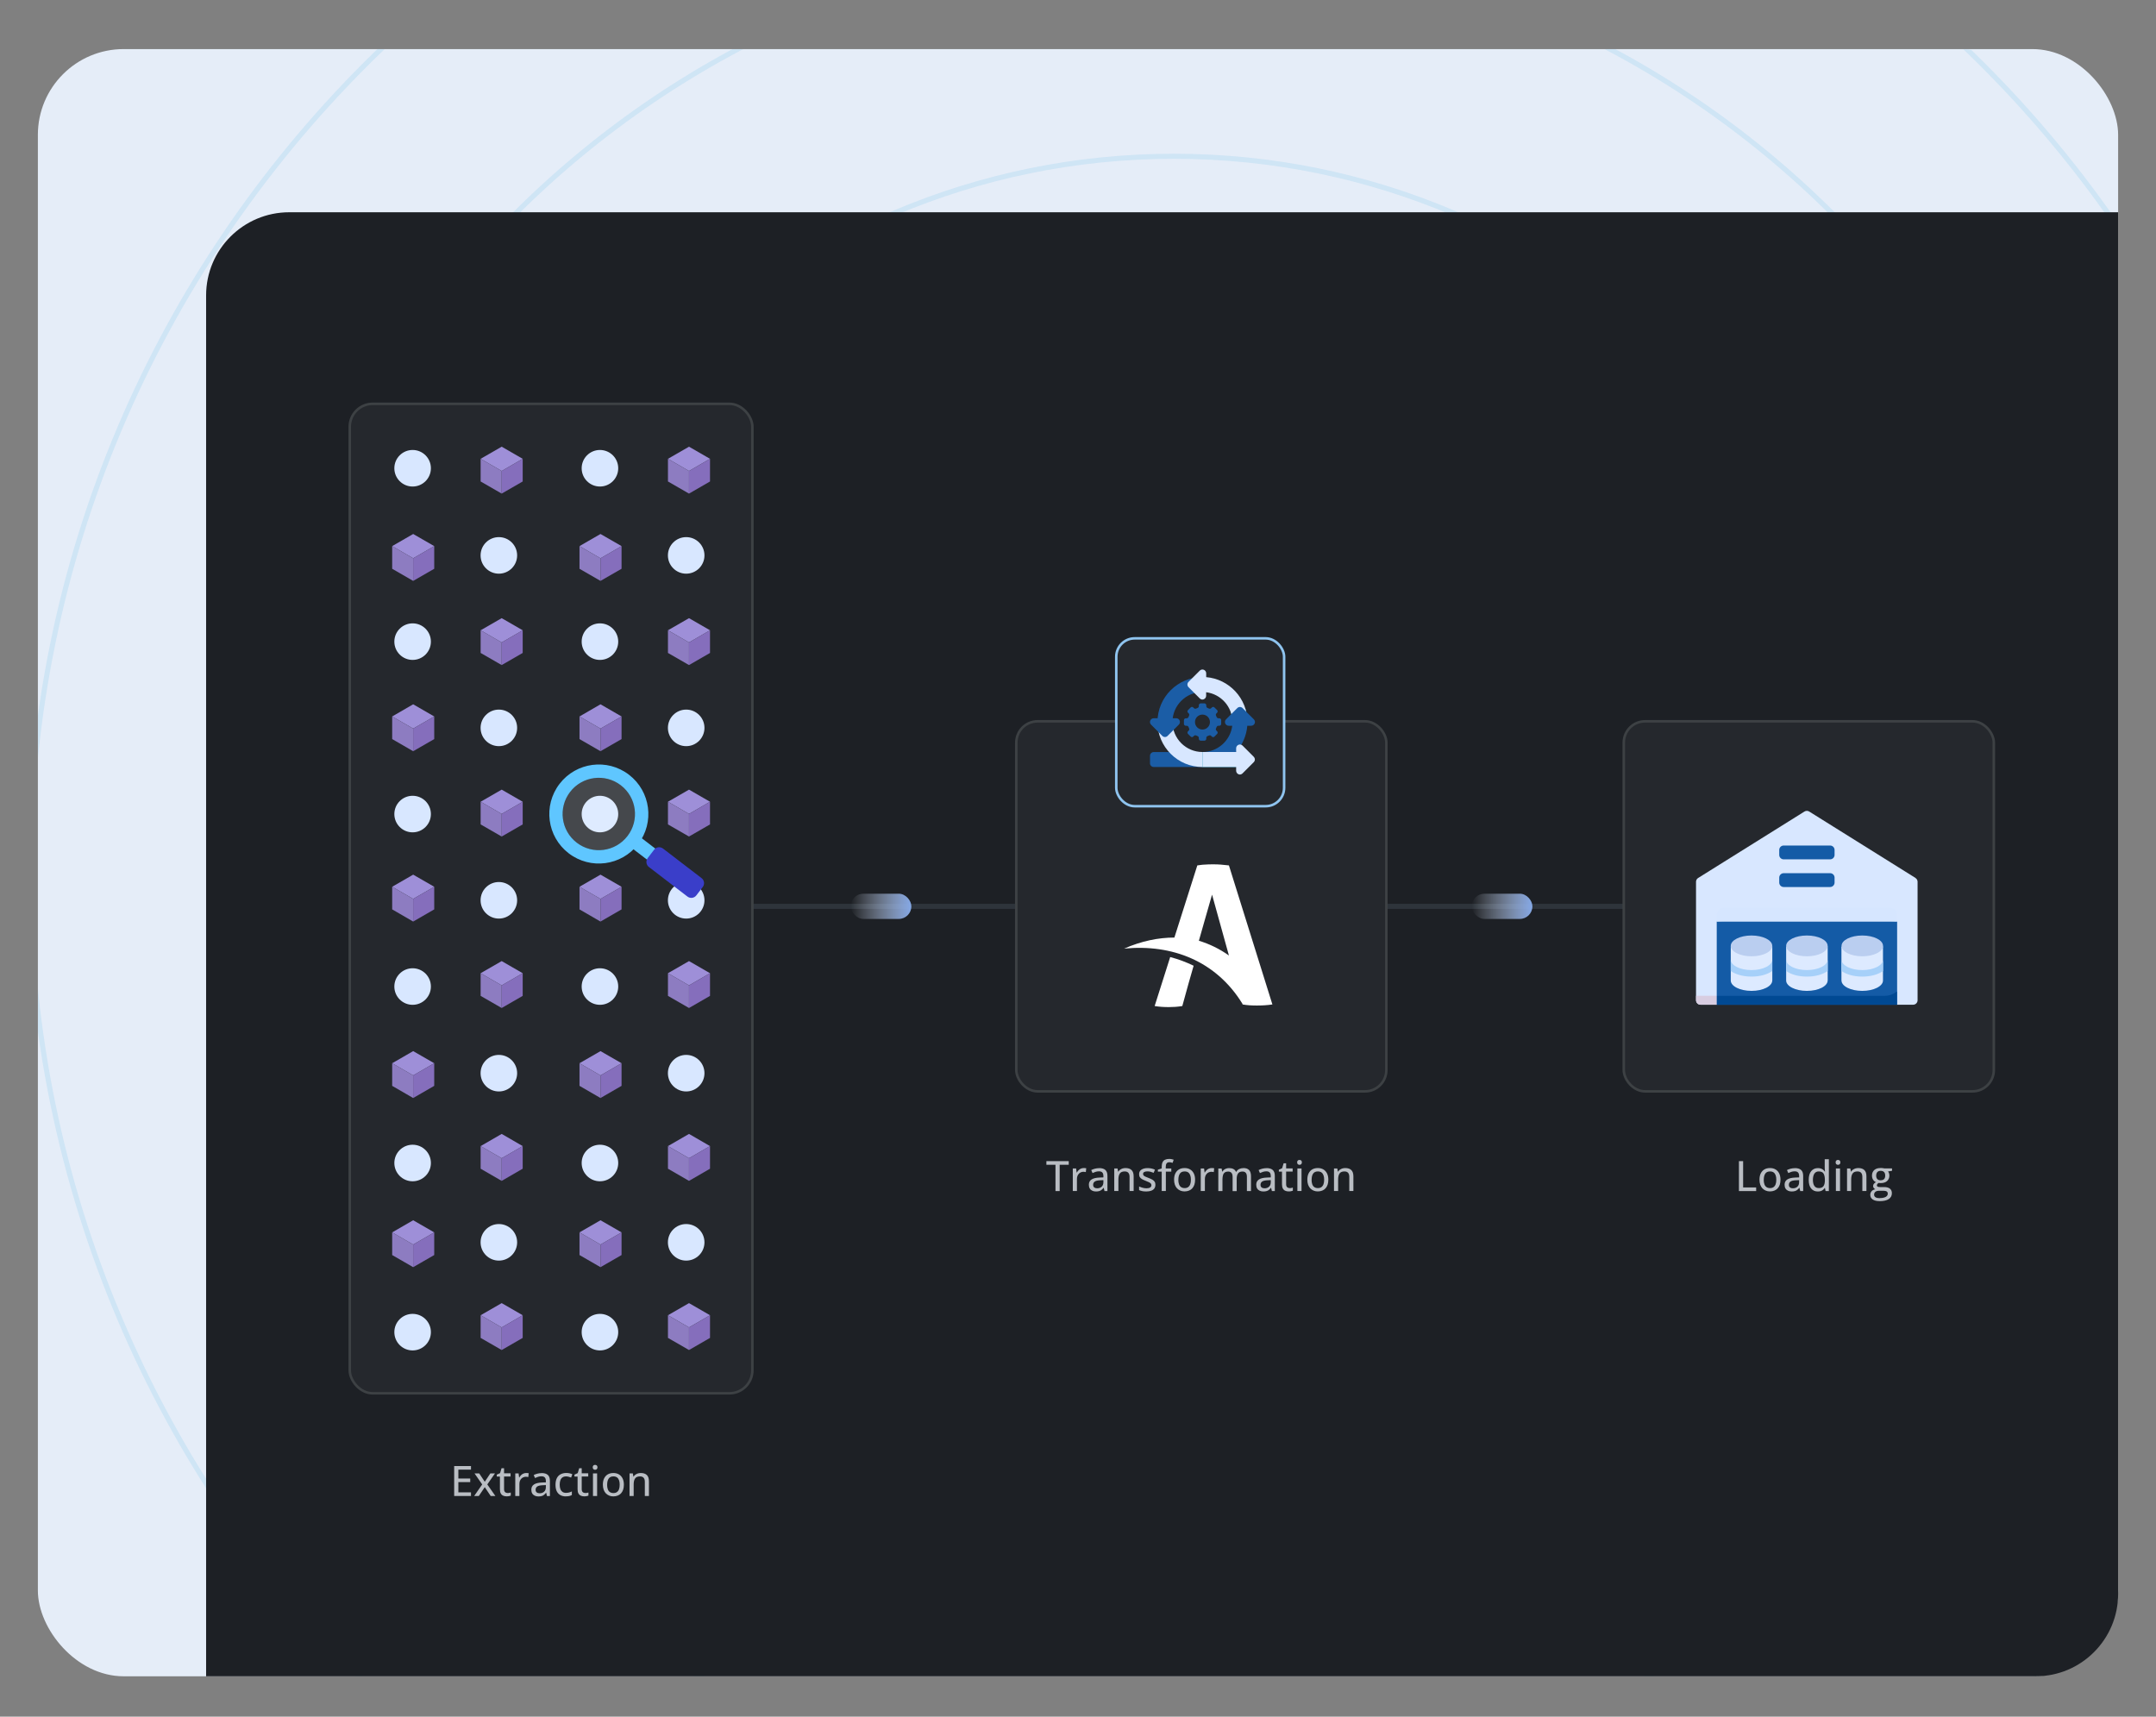 <svg xmlns="http://www.w3.org/2000/svg" xmlns:xlink="http://www.w3.org/1999/xlink" id="Layer_1" viewBox="0 0 427 340"><rect x="0" y="0" width="427" height="340" fill="#808080" stroke="none"/><defs><style>.cls-1{stroke:#8fc4ef;}.cls-1,.cls-2,.cls-3{stroke-miterlimit:10;}.cls-1,.cls-3{fill:#25282d;stroke-width:.5px;}.cls-4{fill:url(#linear-gradient);}.cls-4,.cls-5,.cls-6,.cls-7,.cls-8,.cls-9,.cls-10,.cls-11,.cls-12,.cls-13,.cls-14,.cls-15,.cls-16,.cls-17,.cls-18,.cls-19,.cls-20,.cls-21,.cls-22,.cls-23,.cls-24,.cls-25,.cls-26,.cls-27,.cls-28{stroke-width:0px;}.cls-5{fill:#ddeaff;}.cls-6{fill:#1b5da6;}.cls-2{fill:#2e343b;stroke:#2e343b;}.cls-7{fill:#3a3ec9;}.cls-7,.cls-27,.cls-28{fill-rule:evenodd;}.cls-8{fill:#b9bdc3;}.cls-9{fill:#0095da;}.cls-10{fill:#bacef0;}.cls-11{fill:#00a0c8;}.cls-12{fill:none;}.cls-29{clip-path:url(#clippath-1);}.cls-13{fill:#a6d0f9;}.cls-14{fill:#856ebc;}.cls-15{fill:#004993;}.cls-16,.cls-27{fill:#fff;}.cls-17{fill:url(#linear-gradient-2);}.cls-18{fill:#e5edf8;}.cls-19{fill:#d8e7ff;}.cls-30{opacity:.1;}.cls-31{clip-path:url(#clippath);}.cls-20{fill:#145ba6;}.cls-21{fill:#d6e6ff;}.cls-22{fill:#8d7cc1;}.cls-23{fill:#d8cde1;}.cls-24{fill:#9e8fd8;}.cls-25{fill:#1d2025;}.cls-26{fill:#0082aa;}.cls-27{opacity:.15;}.cls-28{fill:#5fc6ff;}.cls-3{stroke:#3d4144;}</style><clipPath id="clippath"><rect class="cls-12" x="7.5" y="9.72" width="412" height="322.28" rx="31.37" ry="31.37"></rect></clipPath><clipPath id="clippath-1"><path class="cls-12" d="m36.32,9.72h354.36c15.91,0,28.82,12.91,28.82,28.82v277.14c0,9.01-7.31,16.32-16.32,16.32H36.32c-15.91,0-28.82-12.91-28.82-28.82V38.54c0-15.91,12.91-28.82,28.82-28.82Z"></path></clipPath><linearGradient id="linear-gradient" x1="291.5" y1="179.5" x2="303.5" y2="179.5" gradientUnits="userSpaceOnUse"><stop offset="0" stop-color="#e5edf8" stop-opacity="0"></stop><stop offset="1" stop-color="#84a7e5"></stop></linearGradient><linearGradient id="linear-gradient-2" x1="168.5" x2="180.5" xlink:href="#linear-gradient"></linearGradient></defs><rect class="cls-18" x="7.5" y="9.72" width="412" height="322.28" rx="16.99" ry="16.99"></rect><g class="cls-31"><g class="cls-30"><path class="cls-9" d="m232.5,31.45c78.05,0,141.55,63.5,141.55,141.55s-63.5,141.55-141.55,141.55-141.55-63.5-141.55-141.55S154.45,31.45,232.5,31.45m0-1c-78.6,0-142.55,63.95-142.55,142.55s63.95,142.55,142.55,142.55,142.55-63.95,142.55-142.55S311.1,30.45,232.5,30.45h0Z"></path></g><g class="cls-30"><path class="cls-9" d="m232.5-11.23c101.59,0,184.23,82.65,184.23,184.23s-82.65,184.23-184.23,184.23S48.27,274.59,48.27,173,130.91-11.23,232.5-11.23m0-1c-102.14,0-185.23,83.1-185.23,185.23s83.1,185.23,185.23,185.23,185.23-83.1,185.23-185.23S334.64-12.23,232.5-12.23h0Z"></path></g><g class="cls-30"><path class="cls-9" d="m232.5-53.14c124.7,0,226.14,101.45,226.14,226.14s-101.45,226.14-226.14,226.14S6.36,297.7,6.36,173,107.8-53.14,232.5-53.14m0-1C107.25-54.14,5.36,47.75,5.36,173s101.9,227.14,227.14,227.14,227.14-101.9,227.14-227.14S357.75-54.14,232.5-54.14h0Z"></path></g></g><rect class="cls-12" x="7.5" y="9.72" width="412" height="322.28" rx="31.37" ry="31.37"></rect><g class="cls-29"><path class="cls-25" d="m57.28,42.04h419.65c9.09,0,16.47,7.38,16.47,16.47v378.33c0,.64-.52,1.16-1.16,1.16H41.98c-.64,0-1.16-.52-1.16-1.16V58.51c0-9.09,7.38-16.47,16.47-16.47Z"></path></g><line class="cls-2" x1="148.03" y1="179.51" x2="332.82" y2="179.51"></line><rect class="cls-3" x="201.28" y="142.86" width="73.29" height="73.29" rx="4.22" ry="4.22"></rect><rect class="cls-3" x="69.27" y="79.98" width="79.74" height="195.97" rx="4.54" ry="4.54"></rect><circle class="cls-19" cx="81.72" cy="127.08" r="3.62"></circle><circle class="cls-19" cx="81.72" cy="161.23" r="3.62"></circle><circle class="cls-19" cx="81.72" cy="195.39" r="3.62"></circle><circle class="cls-19" cx="81.72" cy="92.74" r="3.62"></circle><g id="Axonometric_Cube"><polygon id="Cube_face_-_top" class="cls-24" points="81.83 110.57 86 108.16 81.83 105.76 77.67 108.16 81.83 110.57"></polygon><polygon id="Cube_face_-_left" class="cls-14" points="81.83 115.05 86 112.65 86 108.16 81.83 110.57 81.83 115.05"></polygon><polygon id="Cube_face_-_right" class="cls-22" points="77.67 112.65 81.83 115.05 81.83 110.57 77.67 108.16 77.67 112.65"></polygon></g><g id="Axonometric_Cube-2"><polygon id="Cube_face_-_top-2" class="cls-24" points="81.83 144.3 86 141.9 81.83 139.49 77.67 141.9 81.83 144.3"></polygon><polygon id="Cube_face_-_left-2" class="cls-14" points="81.83 148.78 86 146.38 86 141.9 81.83 144.3 81.83 148.78"></polygon><polygon id="Cube_face_-_right-2" class="cls-22" points="77.67 146.38 81.83 148.78 81.83 144.3 77.67 141.9 77.67 146.38"></polygon></g><g id="Axonometric_Cube-3"><polygon id="Cube_face_-_top-3" class="cls-24" points="81.83 178.03 86 175.63 81.83 173.23 77.67 175.63 81.83 178.03"></polygon><polygon id="Cube_face_-_left-3" class="cls-14" points="81.83 182.52 86 180.11 86 175.63 81.83 178.03 81.83 182.52"></polygon><polygon id="Cube_face_-_right-3" class="cls-22" points="77.67 180.11 81.83 182.52 81.83 178.03 77.67 175.63 77.67 180.11"></polygon></g><circle class="cls-19" cx="98.8" cy="110" r="3.62"></circle><circle class="cls-19" cx="98.8" cy="144.16" r="3.62"></circle><circle class="cls-19" cx="98.8" cy="178.31" r="3.62"></circle><g id="Axonometric_Cube-4"><polygon id="Cube_face_-_top-4" class="cls-24" points="99.36 93.28 103.52 90.87 99.36 88.47 95.19 90.87 99.36 93.28"></polygon><polygon id="Cube_face_-_left-4" class="cls-14" points="99.36 97.76 103.52 95.36 103.52 90.87 99.36 93.28 99.36 97.76"></polygon><polygon id="Cube_face_-_right-4" class="cls-22" points="95.19 95.36 99.36 97.76 99.36 93.28 95.19 90.87 95.19 95.36"></polygon></g><g id="Axonometric_Cube-5"><polygon id="Cube_face_-_top-5" class="cls-24" points="99.36 127.24 103.52 124.83 99.36 122.43 95.19 124.83 99.36 127.24"></polygon><polygon id="Cube_face_-_left-5" class="cls-14" points="99.36 131.72 103.52 129.32 103.52 124.83 99.36 127.24 99.36 131.72"></polygon><polygon id="Cube_face_-_right-5" class="cls-22" points="95.19 129.32 99.36 131.72 99.36 127.24 95.19 124.83 95.19 129.32"></polygon></g><g id="Axonometric_Cube-6"><polygon id="Cube_face_-_top-6" class="cls-24" points="99.36 161.2 103.52 158.79 99.36 156.39 95.19 158.79 99.36 161.2"></polygon><polygon id="Cube_face_-_left-6" class="cls-14" points="99.36 165.68 103.52 163.28 103.52 158.79 99.36 161.2 99.36 165.68"></polygon><polygon id="Cube_face_-_right-6" class="cls-22" points="95.19 163.28 99.36 165.68 99.36 161.2 95.19 158.79 95.19 163.28"></polygon></g><g id="Axonometric_Cube-7"><polygon id="Cube_face_-_top-7" class="cls-24" points="99.36 195.16 103.52 192.75 99.36 190.35 95.19 192.75 99.36 195.16"></polygon><polygon id="Cube_face_-_left-7" class="cls-14" points="99.36 199.64 103.52 197.24 103.52 192.75 99.36 195.16 99.36 199.64"></polygon><polygon id="Cube_face_-_right-7" class="cls-22" points="95.19 197.24 99.36 199.64 99.36 195.16 95.19 192.75 95.19 197.24"></polygon></g><circle class="cls-19" cx="81.72" cy="230.34" r="3.62"></circle><g id="Axonometric_Cube-8"><polygon id="Cube_face_-_top-8" class="cls-24" points="81.83 212.99 86 210.58 81.83 208.18 77.67 210.58 81.83 212.99"></polygon><polygon id="Cube_face_-_left-8" class="cls-14" points="81.83 217.47 86 215.06 86 210.58 81.83 212.99 81.83 217.47"></polygon><polygon id="Cube_face_-_right-8" class="cls-22" points="77.67 215.06 81.83 217.47 81.83 212.99 77.67 210.58 77.67 215.06"></polygon></g><circle class="cls-19" cx="98.8" cy="212.55" r="3.62"></circle><g id="Axonometric_Cube-9"><polygon id="Cube_face_-_top-9" class="cls-24" points="99.36 229.39 103.52 226.99 99.36 224.58 95.19 226.99 99.36 229.39"></polygon><polygon id="Cube_face_-_left-9" class="cls-14" points="99.36 233.88 103.52 231.47 103.52 226.99 99.36 229.39 99.36 233.88"></polygon><polygon id="Cube_face_-_right-9" class="cls-22" points="95.19 231.47 99.36 233.88 99.36 229.39 95.19 226.99 95.19 231.47"></polygon></g><circle class="cls-19" cx="118.82" cy="127.08" r="3.62"></circle><circle class="cls-19" cx="118.82" cy="161.23" r="3.62"></circle><circle class="cls-19" cx="118.82" cy="195.39" r="3.62"></circle><circle class="cls-19" cx="118.82" cy="92.74" r="3.62"></circle><g id="Axonometric_Cube-10"><polygon id="Cube_face_-_top-10" class="cls-24" points="118.93 110.57 123.1 108.16 118.93 105.76 114.77 108.16 118.93 110.57"></polygon><polygon id="Cube_face_-_left-10" class="cls-14" points="118.93 115.05 123.1 112.65 123.1 108.16 118.93 110.57 118.93 115.05"></polygon><polygon id="Cube_face_-_right-10" class="cls-22" points="114.77 112.65 118.93 115.05 118.93 110.57 114.77 108.16 114.77 112.65"></polygon></g><g id="Axonometric_Cube-11"><polygon id="Cube_face_-_top-11" class="cls-24" points="118.93 144.3 123.1 141.9 118.93 139.49 114.77 141.9 118.93 144.3"></polygon><polygon id="Cube_face_-_left-11" class="cls-14" points="118.93 148.78 123.1 146.38 123.1 141.9 118.93 144.3 118.93 148.78"></polygon><polygon id="Cube_face_-_right-11" class="cls-22" points="114.77 146.38 118.93 148.78 118.93 144.3 114.77 141.9 114.77 146.38"></polygon></g><g id="Axonometric_Cube-12"><polygon id="Cube_face_-_top-12" class="cls-24" points="118.93 178.03 123.1 175.63 118.93 173.23 114.77 175.63 118.93 178.03"></polygon><polygon id="Cube_face_-_left-12" class="cls-14" points="118.93 182.52 123.1 180.11 123.1 175.63 118.93 178.03 118.93 182.52"></polygon><polygon id="Cube_face_-_right-12" class="cls-22" points="114.77 180.11 118.93 182.52 118.93 178.03 114.77 175.63 114.77 180.11"></polygon></g><circle class="cls-19" cx="135.9" cy="110" r="3.62"></circle><circle class="cls-19" cx="135.9" cy="144.16" r="3.62"></circle><circle class="cls-19" cx="135.9" cy="178.31" r="3.62"></circle><g id="Axonometric_Cube-13"><polygon id="Cube_face_-_top-13" class="cls-24" points="136.46 93.28 140.62 90.87 136.46 88.47 132.29 90.87 136.46 93.28"></polygon><polygon id="Cube_face_-_left-13" class="cls-14" points="136.46 97.76 140.62 95.36 140.62 90.87 136.46 93.28 136.46 97.76"></polygon><polygon id="Cube_face_-_right-13" class="cls-22" points="132.29 95.36 136.46 97.76 136.46 93.28 132.29 90.87 132.29 95.36"></polygon></g><g id="Axonometric_Cube-14"><polygon id="Cube_face_-_top-14" class="cls-24" points="136.46 127.24 140.62 124.83 136.46 122.43 132.29 124.83 136.46 127.24"></polygon><polygon id="Cube_face_-_left-14" class="cls-14" points="136.46 131.72 140.62 129.32 140.62 124.83 136.46 127.24 136.46 131.72"></polygon><polygon id="Cube_face_-_right-14" class="cls-22" points="132.29 129.32 136.46 131.72 136.46 127.24 132.29 124.83 132.29 129.32"></polygon></g><g id="Axonometric_Cube-15"><polygon id="Cube_face_-_top-15" class="cls-24" points="136.46 161.2 140.62 158.79 136.46 156.39 132.29 158.79 136.46 161.2"></polygon><polygon id="Cube_face_-_left-15" class="cls-14" points="136.46 165.68 140.62 163.28 140.62 158.79 136.46 161.2 136.46 165.68"></polygon><polygon id="Cube_face_-_right-15" class="cls-22" points="132.29 163.28 136.46 165.68 136.46 161.2 132.29 158.79 132.29 163.28"></polygon></g><g id="Axonometric_Cube-16"><polygon id="Cube_face_-_top-16" class="cls-24" points="136.46 195.16 140.62 192.75 136.46 190.35 132.29 192.75 136.46 195.16"></polygon><polygon id="Cube_face_-_left-16" class="cls-14" points="136.46 199.64 140.62 197.24 140.62 192.75 136.46 195.16 136.46 199.64"></polygon><polygon id="Cube_face_-_right-16" class="cls-22" points="132.29 197.24 136.46 199.64 136.46 195.16 132.29 192.75 132.29 197.24"></polygon></g><circle class="cls-19" cx="118.82" cy="230.34" r="3.62"></circle><g id="Axonometric_Cube-17"><polygon id="Cube_face_-_top-17" class="cls-24" points="118.93 212.99 123.1 210.58 118.93 208.18 114.77 210.58 118.93 212.99"></polygon><polygon id="Cube_face_-_left-17" class="cls-14" points="118.93 217.47 123.1 215.06 123.1 210.58 118.93 212.99 118.93 217.47"></polygon><polygon id="Cube_face_-_right-17" class="cls-22" points="114.77 215.06 118.93 217.47 118.93 212.99 114.77 210.58 114.77 215.06"></polygon></g><circle class="cls-19" cx="135.9" cy="212.55" r="3.62"></circle><g id="Axonometric_Cube-18"><polygon id="Cube_face_-_top-18" class="cls-24" points="136.46 229.39 140.62 226.99 136.46 224.58 132.29 226.99 136.46 229.39"></polygon><polygon id="Cube_face_-_left-18" class="cls-14" points="136.46 233.88 140.62 231.47 140.62 226.99 136.46 229.39 136.46 233.88"></polygon><polygon id="Cube_face_-_right-18" class="cls-22" points="132.29 231.47 136.46 233.88 136.46 229.39 132.29 226.99 132.29 231.47"></polygon></g><circle class="cls-19" cx="81.72" cy="263.84" r="3.62"></circle><g id="Axonometric_Cube-19"><polygon id="Cube_face_-_top-19" class="cls-24" points="81.83 246.49 86 244.08 81.83 241.68 77.67 244.08 81.83 246.49"></polygon><polygon id="Cube_face_-_left-19" class="cls-14" points="81.83 250.97 86 248.57 86 244.08 81.83 246.49 81.83 250.97"></polygon><polygon id="Cube_face_-_right-19" class="cls-22" points="77.67 248.57 81.83 250.97 81.83 246.49 77.67 244.08 77.67 248.57"></polygon></g><circle class="cls-19" cx="98.8" cy="246.05" r="3.62"></circle><g id="Axonometric_Cube-20"><polygon id="Cube_face_-_top-20" class="cls-24" points="99.36 262.9 103.52 260.49 99.36 258.09 95.19 260.49 99.36 262.9"></polygon><polygon id="Cube_face_-_left-20" class="cls-14" points="99.36 267.38 103.52 264.98 103.52 260.49 99.36 262.9 99.36 267.38"></polygon><polygon id="Cube_face_-_right-20" class="cls-22" points="95.19 264.98 99.36 267.38 99.36 262.9 95.19 260.49 95.19 264.98"></polygon></g><circle class="cls-19" cx="118.82" cy="263.84" r="3.62"></circle><g id="Axonometric_Cube-21"><polygon id="Cube_face_-_top-21" class="cls-24" points="118.93 246.49 123.1 244.08 118.93 241.68 114.77 244.08 118.93 246.49"></polygon><polygon id="Cube_face_-_left-21" class="cls-14" points="118.93 250.97 123.1 248.57 123.1 244.08 118.93 246.49 118.93 250.97"></polygon><polygon id="Cube_face_-_right-21" class="cls-22" points="114.77 248.57 118.93 250.97 118.93 246.49 114.77 244.08 114.77 248.57"></polygon></g><circle class="cls-19" cx="135.9" cy="246.05" r="3.62"></circle><g id="Axonometric_Cube-22"><polygon id="Cube_face_-_top-22" class="cls-24" points="136.46 262.9 140.62 260.49 136.46 258.09 132.29 260.49 136.46 262.9"></polygon><polygon id="Cube_face_-_left-22" class="cls-14" points="136.46 267.38 140.62 264.98 140.62 260.49 136.46 262.9 136.46 267.38"></polygon><polygon id="Cube_face_-_right-22" class="cls-22" points="132.29 264.98 136.46 267.38 136.46 262.9 132.29 260.49 132.29 264.98"></polygon></g><path class="cls-28" d="m128.83,170.79l-4.2-3.22,1.67-2.17,4.2,3.22-1.67,2.17Z"></path><path class="cls-7" d="m129.55,168.29l-1.27,1.66c-.42.55-.32,1.34.23,1.76l7.64,5.86c.55.42,1.34.32,1.76-.23l1.27-1.66c.42-.55.32-1.34-.23-1.76l-7.64-5.86c-.55-.42-1.34-.32-1.76.23Z"></path><path class="cls-28" d="m110.82,155.25c-3.3,4.3-2.49,10.45,1.81,13.75,4.3,3.3,10.45,2.49,13.75-1.81,3.3-4.3,2.49-10.45-1.81-13.75-4.3-3.3-10.45-2.49-13.75,1.81Zm12.14.28c3.14,2.41,3.73,6.91,1.32,10.05-2.41,3.14-6.91,3.73-10.05,1.32-3.14-2.41-3.73-6.91-1.32-10.05,2.41-3.14,6.91-3.73,10.05-1.32Z"></path><path class="cls-27" d="m122.97,155.53c3.14,2.41,3.73,6.91,1.32,10.05-2.41,3.14-6.91,3.73-10.05,1.32-3.14-2.41-3.73-6.91-1.32-10.05,2.41-3.14,6.91-3.73,10.05-1.32Z"></path><path class="cls-8" d="m93.28,296.29h-3.33v-5.93h3.33v.71h-2.5v1.76h2.35v.71h-2.35v2.03h2.5v.72Z"></path><path class="cls-8" d="m95.5,294l-1.52-2.18h.93l1.1,1.65,1.1-1.65h.92l-1.52,2.18,1.6,2.29h-.93l-1.17-1.75-1.18,1.75h-.92l1.59-2.29Z"></path><path class="cls-8" d="m100.5,295.71c.12,0,.23-.01.35-.03.12-.02.22-.05.31-.08v.62c-.09.04-.21.07-.37.1-.15.03-.31.04-.47.04-.24,0-.46-.04-.66-.13s-.36-.23-.47-.43c-.12-.2-.18-.48-.18-.84v-2.52h-.62v-.38l.65-.3.29-.97h.5v1.01h1.29v.63h-1.29v2.51c0,.25.06.44.18.56.12.12.28.19.49.19Z"></path><path class="cls-8" d="m104.21,291.74c.08,0,.17,0,.26.01.09,0,.18.02.24.03l-.08.76c-.07-.02-.14-.03-.23-.04s-.16-.02-.24-.02c-.17,0-.34.03-.5.1-.16.06-.29.16-.41.28-.12.12-.21.27-.28.45-.07.18-.1.38-.1.61v2.37h-.82v-4.47h.66l.1.81h.04c.09-.16.2-.31.33-.45.13-.13.28-.24.46-.32s.36-.12.57-.12Z"></path><path class="cls-8" d="m107.26,291.75c.55,0,.96.12,1.24.37.27.24.41.63.41,1.16v3.02h-.58l-.16-.65h-.03c-.12.16-.25.3-.39.41-.13.11-.29.19-.47.24-.18.05-.39.08-.65.08-.27,0-.51-.05-.72-.15-.21-.1-.38-.24-.5-.44s-.18-.45-.18-.75c0-.45.17-.8.52-1.03.35-.24.88-.36,1.59-.39l.77-.03v-.25c0-.35-.08-.59-.23-.74s-.37-.21-.65-.21c-.23,0-.45.03-.66.1s-.41.15-.61.24l-.26-.59c.21-.11.45-.2.72-.27.27-.07.55-.11.85-.11Zm.84,2.38l-.62.03c-.52.02-.88.11-1.09.26-.21.15-.31.37-.31.64,0,.24.07.41.22.52.14.11.33.17.57.17.36,0,.66-.1.89-.31.23-.2.35-.51.35-.91v-.4Z"></path><path class="cls-8" d="m112.07,296.37c-.41,0-.77-.08-1.08-.25s-.55-.42-.72-.76c-.17-.34-.25-.77-.25-1.29s.09-.98.27-1.33c.18-.34.43-.6.75-.76s.69-.25,1.1-.25c.24,0,.47.02.68.07s.39.11.53.18l-.24.66c-.15-.06-.31-.11-.49-.16-.17-.05-.34-.07-.5-.07-.29,0-.52.06-.71.19-.19.13-.33.31-.42.55s-.14.54-.14.9.05.64.14.88c.09.24.23.42.41.55.18.12.41.19.68.19.24,0,.46-.03.65-.08.19-.05.37-.12.53-.21v.72c-.16.09-.33.15-.52.2-.19.04-.42.06-.69.06Z"></path><path class="cls-8" d="m115.88,295.71c.12,0,.23-.01.35-.03.12-.02.22-.05.31-.08v.62c-.09.04-.21.07-.37.1-.15.03-.31.04-.47.04-.24,0-.46-.04-.66-.13s-.36-.23-.47-.43c-.12-.2-.18-.48-.18-.84v-2.52h-.62v-.38l.65-.3.29-.97h.5v1.01h1.29v.63h-1.29v2.51c0,.25.06.44.18.56.12.12.28.19.49.19Z"></path><path class="cls-8" d="m117.86,290.13c.13,0,.24.04.33.11.09.08.14.2.14.37s-.05.29-.14.37c-.09.08-.21.12-.33.12s-.24-.04-.33-.12c-.09-.08-.14-.2-.14-.37s.05-.29.14-.37c.09-.08.2-.11.33-.11Zm.4,1.69v4.47h-.82v-4.47h.82Z"></path><path class="cls-8" d="m123.56,294.05c0,.37-.05.7-.14.98s-.24.53-.42.73c-.18.2-.4.35-.66.45-.26.1-.55.16-.87.16-.3,0-.58-.05-.83-.16-.25-.1-.47-.26-.66-.45-.18-.2-.33-.44-.43-.73-.1-.29-.15-.62-.15-.98,0-.49.08-.91.25-1.25.17-.34.41-.61.72-.79.31-.18.68-.27,1.12-.27.41,0,.77.09,1.08.27.31.18.55.44.73.79.17.34.26.76.26,1.25Zm-3.32,0c0,.34.04.64.13.89.09.25.22.44.41.57s.42.2.71.2.52-.07.7-.2.32-.32.41-.57c.09-.25.13-.54.13-.89s-.04-.63-.13-.88c-.09-.24-.22-.43-.4-.56s-.42-.2-.71-.2c-.43,0-.74.14-.94.43-.2.29-.3.69-.3,1.2Z"></path><path class="cls-8" d="m126.91,291.74c.52,0,.91.13,1.19.39s.42.68.42,1.25v2.91h-.81v-2.8c0-.36-.08-.62-.24-.81-.16-.18-.4-.27-.72-.27-.46,0-.79.14-.97.41-.19.27-.28.67-.28,1.19v2.28h-.82v-4.47h.65l.12.63h.04c.09-.16.21-.29.36-.39s.31-.18.49-.24c.18-.05.37-.08.57-.08Z"></path><rect class="cls-1" x="221.08" y="126.43" width="33.24" height="33.24" rx="3.64" ry="3.64"></rect><g id="Icons"><path class="cls-6" d="m238.15,151.91h-9.65c-.41,0-.74-.33-.74-.74v-1.48c0-.41.33-.74.74-.74h9.65v2.97Z"></path><path class="cls-6" d="m232.21,143h-2.97c0-4.91,4-8.91,8.91-8.91v2.97c-3.27,0-5.94,2.66-5.94,5.94Z"></path><path class="cls-19" d="m238.15,151.91c-4.91,0-8.91-4-8.91-8.91h2.97c0,3.27,2.66,5.94,5.94,5.94v2.97Z"></path><path class="cls-11" d="m238.15,148.94h6.68v2.97h-6.68v-2.97Z"></path><path class="cls-26" d="m246.1,139.87c-.29-.29-.76-.29-1.05,0l-1.26,1.26c.19.59.3,1.21.3,1.86h2.97c0-.88-.13-1.73-.37-2.53l-.59-.59Z"></path><path class="cls-19" d="m238.89,134.12v-.77c0-.3-.18-.57-.46-.69-.28-.12-.6-.05-.81.16l-2.23,2.23c-.29.29-.29.76,0,1.05l2.23,2.23c.14.14.33.22.52.22.1,0,.19-.02.28-.06.28-.12.46-.39.46-.69v-.7c2.93.37,5.2,2.87,5.2,5.89h2.97c0-4.66-3.6-8.5-8.17-8.88Z"></path><path class="cls-6" d="m233.64,142.71c-.12-.28-.39-.46-.69-.46h-4.45c-.3,0-.57.18-.69.46-.12.28-.05.6.16.81l2.23,2.23c.15.15.33.22.52.22s.38-.07.52-.22l2.23-2.23c.21-.21.28-.53.16-.81Z"></path><path class="cls-6" d="m247.03,143.74h.77c.3,0,.57-.18.69-.46.12-.28.05-.6-.16-.81l-2.23-2.23c-.29-.29-.76-.29-1.05,0l-2.23,2.23c-.21.21-.28.53-.16.81.12.28.39.46.69.46h.7c-.37,2.93-2.87,5.2-5.89,5.2h6.63c1.26-1.4,2.08-3.21,2.24-5.2Z"></path><path class="cls-6" d="m241.49,142.26h-.19c-.16,0-.3-.11-.35-.26-.03-.09-.07-.18-.11-.26-.07-.15-.05-.32.07-.44l.14-.14c.15-.15.15-.38,0-.52l-.52-.52c-.15-.15-.38-.15-.52,0l-.14.14c-.12.12-.29.14-.44.07-.08-.04-.17-.08-.26-.11-.15-.06-.26-.19-.26-.35v-.19c0-.2-.17-.37-.37-.37h-.74c-.2,0-.37.17-.37.37v.19c0,.16-.11.3-.26.35-.09.03-.18.07-.26.11-.15.07-.32.05-.44-.07l-.14-.14c-.15-.15-.38-.15-.52,0l-.52.52c-.15.15-.15.38,0,.52l.14.14c.12.12.14.29.07.44-.04.08-.08.17-.11.26-.06.15-.19.26-.35.26h-.19c-.2,0-.37.17-.37.37v.74c0,.2.17.37.37.37h.19c.16,0,.3.11.35.26.03.09.07.18.11.26.07.15.05.32-.07.44l-.14.14c-.15.15-.15.38,0,.52l.52.52c.15.15.38.15.52,0l.14-.14c.12-.12.29-.14.44-.07.08.04.17.08.26.11.15.06.26.19.26.35v.19c0,.2.17.37.37.37h.74c.2,0,.37-.17.37-.37v-.19c0-.16.11-.3.26-.35.09-.03.18-.07.26-.11.15-.07.32-.05.44.07l.14.14c.15.15.38.15.52,0l.52-.52c.15-.15.15-.38,0-.52l-.14-.14c-.12-.12-.14-.29-.07-.44.04-.08.08-.17.11-.26.06-.15.19-.26.35-.26h.19c.2,0,.37-.17.37-.37v-.74c0-.2-.17-.37-.37-.37Zm-3.34,2.23c-.82,0-1.48-.66-1.48-1.48s.66-1.48,1.48-1.48,1.48.66,1.48,1.48-.66,1.48-1.48,1.48Z"></path><path class="cls-19" d="m248.32,149.9l-2.23-2.23c-.21-.21-.53-.28-.81-.16-.28.12-.46.39-.46.69v.74h-6.68v2.97h6.68v.74c0,.3.18.57.46.69.09.04.19.06.28.06.19,0,.38-.08.52-.22l2.23-2.23c.29-.29.29-.76,0-1.05h0Z"></path></g><path class="cls-8" d="m209.88,235.9h-.84v-5.21h-1.8v-.72h4.43v.72h-1.8v5.21Z"></path><path class="cls-8" d="m214.63,231.34c.08,0,.17,0,.26.01.09,0,.18.02.24.03l-.08.76c-.07-.02-.14-.03-.23-.04s-.16-.02-.24-.02c-.17,0-.34.03-.5.1-.16.06-.29.16-.41.28-.12.12-.21.27-.28.45-.07.18-.1.38-.1.61v2.37h-.82v-4.47h.66l.1.81h.04c.09-.16.2-.31.33-.45.13-.13.28-.24.46-.32s.36-.12.57-.12Z"></path><path class="cls-8" d="m217.68,231.35c.55,0,.96.12,1.24.37.27.24.41.63.41,1.16v3.02h-.58l-.16-.65h-.03c-.12.16-.25.3-.39.41-.13.11-.29.19-.47.24-.18.05-.39.08-.65.08-.27,0-.51-.05-.72-.15-.21-.1-.38-.24-.5-.44s-.18-.45-.18-.75c0-.45.17-.8.52-1.03.35-.24.88-.36,1.59-.39l.77-.03v-.25c0-.35-.08-.59-.23-.74s-.37-.21-.65-.21c-.23,0-.45.03-.66.1s-.41.15-.61.24l-.26-.59c.21-.11.45-.2.72-.27.27-.07.55-.11.85-.11Zm.84,2.38l-.62.03c-.52.02-.88.11-1.09.26-.21.15-.31.37-.31.64,0,.24.07.41.22.52.14.11.33.17.57.17.36,0,.66-.1.89-.31.23-.2.35-.51.35-.91v-.4Z"></path><path class="cls-8" d="m222.91,231.34c.52,0,.91.13,1.19.39s.42.68.42,1.25v2.91h-.81v-2.8c0-.36-.08-.62-.24-.81-.16-.18-.4-.27-.72-.27-.46,0-.79.14-.97.41-.19.27-.28.67-.28,1.19v2.28h-.82v-4.47h.65l.12.63h.04c.09-.16.21-.29.36-.39s.31-.18.49-.24c.18-.05.37-.08.57-.08Z"></path><path class="cls-8" d="m228.83,234.65c0,.29-.07.53-.21.73-.14.2-.35.35-.62.45-.27.1-.59.15-.97.15-.31,0-.58-.02-.81-.07-.23-.05-.43-.12-.62-.2v-.72c.2.09.43.18.69.25.26.07.51.11.76.11.35,0,.6-.06.76-.17.16-.11.23-.26.23-.45,0-.11-.03-.21-.09-.29s-.17-.17-.33-.26c-.16-.08-.38-.18-.67-.29-.28-.11-.53-.22-.73-.33-.2-.11-.35-.24-.46-.4s-.16-.36-.16-.61c0-.39.15-.68.46-.89.31-.2.72-.31,1.23-.31.27,0,.53.03.76.08.24.05.47.13.69.23l-.26.63c-.2-.08-.4-.15-.6-.21-.21-.06-.42-.08-.63-.08-.28,0-.49.04-.64.13s-.22.21-.22.37c0,.12.03.22.1.3s.18.16.35.24.38.17.66.27c.27.1.51.21.71.32.2.11.35.25.46.41s.16.36.16.61Z"></path><path class="cls-8" d="m232,232.05h-1.1v3.84h-.82v-3.84h-.76v-.39l.76-.25v-.31c0-.38.06-.68.17-.91s.28-.4.5-.5.48-.16.79-.16c.19,0,.36.02.51.05.16.03.29.07.4.11l-.21.62c-.09-.03-.19-.06-.31-.08-.11-.03-.23-.04-.36-.04-.24,0-.41.08-.52.23-.11.15-.17.38-.17.69v.31h1.1v.63Z"></path><path class="cls-8" d="m236.69,233.65c0,.37-.05.7-.14.98s-.24.53-.42.73c-.18.2-.4.35-.66.45-.26.1-.55.16-.87.16-.3,0-.58-.05-.83-.16-.25-.1-.47-.26-.66-.45-.18-.2-.33-.44-.43-.73-.1-.29-.15-.62-.15-.98,0-.49.08-.91.25-1.25.17-.34.41-.61.72-.79.31-.18.68-.27,1.12-.27.41,0,.77.09,1.08.27.31.18.55.44.73.79.17.34.26.76.26,1.25Zm-3.32,0c0,.34.04.64.13.89.09.25.22.44.41.57s.42.2.71.2.52-.07.7-.2.32-.32.41-.57c.09-.25.13-.54.13-.89s-.04-.63-.13-.88c-.09-.24-.22-.43-.4-.56s-.42-.2-.71-.2c-.43,0-.74.14-.94.43-.2.29-.3.69-.3,1.2Z"></path><path class="cls-8" d="m239.97,231.34c.08,0,.17,0,.26.01.09,0,.18.02.24.03l-.08.76c-.07-.02-.14-.03-.23-.04s-.16-.02-.24-.02c-.17,0-.34.03-.5.1-.16.06-.29.16-.41.28-.12.12-.21.27-.28.45-.07.18-.1.38-.1.61v2.37h-.82v-4.47h.66l.1.81h.04c.09-.16.2-.31.33-.45.13-.13.28-.24.46-.32s.36-.12.57-.12Z"></path><path class="cls-8" d="m246.26,231.34c.5,0,.87.13,1.12.39.25.26.38.67.38,1.24v2.93h-.81v-2.82c0-.35-.07-.62-.22-.79-.15-.18-.36-.26-.65-.26-.41,0-.7.12-.88.37-.18.25-.27.6-.27,1.08v2.43h-.81v-2.82c0-.24-.03-.43-.1-.59-.06-.16-.16-.27-.29-.35-.13-.08-.29-.12-.48-.12-.28,0-.5.06-.67.18-.17.12-.29.3-.36.53s-.11.52-.11.86v2.3h-.82v-4.47h.65l.12.62h.04c.09-.15.2-.28.34-.39.14-.1.29-.18.46-.23.17-.05.34-.08.53-.08.33,0,.62.06.85.18.23.12.4.31.51.56h.05c.14-.25.34-.44.59-.56.25-.12.53-.18.82-.18Z"></path><path class="cls-8" d="m250.83,231.35c.55,0,.96.12,1.24.37.27.24.41.63.41,1.16v3.02h-.58l-.16-.65h-.03c-.12.16-.25.3-.39.41-.13.11-.29.19-.47.24-.18.05-.39.08-.65.08-.27,0-.51-.05-.72-.15-.21-.1-.38-.24-.5-.44s-.18-.45-.18-.75c0-.45.17-.8.52-1.03.35-.24.88-.36,1.59-.39l.77-.03v-.25c0-.35-.08-.59-.23-.74s-.37-.21-.65-.21c-.23,0-.45.03-.66.1s-.41.15-.61.24l-.26-.59c.21-.11.45-.2.72-.27.27-.07.55-.11.85-.11Zm.84,2.38l-.62.03c-.52.02-.88.11-1.09.26-.21.15-.31.37-.31.64,0,.24.07.41.22.52.14.11.33.17.57.17.36,0,.66-.1.89-.31.23-.2.35-.51.35-.91v-.4Z"></path><path class="cls-8" d="m255.39,235.32c.12,0,.23-.01.35-.03.12-.02.22-.05.31-.08v.62c-.09.04-.21.07-.37.1-.15.03-.31.04-.47.04-.24,0-.46-.04-.66-.13s-.36-.23-.47-.43c-.12-.2-.18-.48-.18-.84v-2.52h-.62v-.38l.65-.3.29-.97h.5v1.01h1.29v.63h-1.29v2.51c0,.25.06.44.18.56.12.12.28.19.49.19Z"></path><path class="cls-8" d="m257.37,229.73c.13,0,.24.04.33.11.09.08.14.2.14.37s-.05.29-.14.37c-.09.08-.21.12-.33.12s-.24-.04-.33-.12c-.09-.08-.14-.2-.14-.37s.05-.29.14-.37c.09-.08.2-.11.33-.11Zm.4,1.69v4.47h-.82v-4.47h.82Z"></path><path class="cls-8" d="m263.08,233.65c0,.37-.05.7-.14.98s-.24.53-.42.73c-.18.2-.4.35-.66.45-.26.1-.55.16-.87.16-.3,0-.58-.05-.83-.16-.25-.1-.47-.26-.66-.45-.18-.2-.33-.44-.43-.73-.1-.29-.15-.62-.15-.98,0-.49.08-.91.25-1.25.17-.34.41-.61.72-.79.31-.18.68-.27,1.12-.27.41,0,.77.09,1.08.27.31.18.55.44.73.79.17.34.26.76.26,1.25Zm-3.32,0c0,.34.04.64.13.89.09.25.22.44.41.57s.42.2.71.2.52-.07.7-.2.32-.32.41-.57c.09-.25.13-.54.13-.89s-.04-.63-.13-.88c-.09-.24-.22-.43-.4-.56s-.42-.2-.71-.2c-.43,0-.74.14-.94.43-.2.29-.3.69-.3,1.2Z"></path><path class="cls-8" d="m266.43,231.34c.52,0,.91.13,1.19.39s.42.68.42,1.25v2.91h-.81v-2.8c0-.36-.08-.62-.24-.81-.16-.18-.4-.27-.72-.27-.46,0-.79.14-.97.41-.19.27-.28.67-.28,1.19v2.28h-.82v-4.47h.65l.12.63h.04c.09-.16.21-.29.36-.39s.31-.18.49-.24c.18-.05.37-.08.57-.08Z"></path><rect class="cls-3" x="321.59" y="142.86" width="73.29" height="73.29" rx="4.22" ry="4.22"></rect><path class="cls-8" d="m344.4,235.9v-5.93h.83v5.21h2.58v.72h-3.41Z"></path><path class="cls-8" d="m352.63,233.65c0,.37-.05.7-.14.98s-.24.53-.42.73c-.18.2-.4.35-.66.45-.26.1-.55.16-.87.16-.3,0-.58-.05-.83-.16-.25-.1-.47-.26-.66-.45-.18-.2-.33-.44-.43-.73-.1-.29-.15-.62-.15-.98,0-.49.08-.91.25-1.25.17-.34.41-.61.72-.79.31-.18.68-.27,1.12-.27.41,0,.77.09,1.08.27.31.18.55.44.73.79.17.34.26.76.26,1.25Zm-3.32,0c0,.34.04.64.13.89.09.25.22.44.41.57s.42.2.71.2.52-.07.7-.2.32-.32.41-.57c.09-.25.13-.54.13-.89s-.04-.63-.13-.88c-.09-.24-.22-.43-.4-.56s-.42-.2-.71-.2c-.43,0-.74.14-.94.43-.2.29-.3.69-.3,1.2Z"></path><path class="cls-8" d="m355.47,231.35c.55,0,.96.12,1.24.37.27.24.41.63.41,1.16v3.02h-.58l-.16-.65h-.03c-.12.16-.25.3-.39.41-.13.11-.29.19-.47.24-.18.05-.39.08-.65.08-.27,0-.51-.05-.72-.15-.21-.1-.38-.24-.5-.44s-.18-.45-.18-.75c0-.45.17-.8.52-1.03.35-.24.88-.36,1.59-.39l.77-.03v-.25c0-.35-.08-.59-.23-.74s-.37-.21-.65-.21c-.23,0-.45.03-.66.1s-.41.15-.61.24l-.26-.59c.21-.11.45-.2.72-.27.27-.07.55-.11.85-.11Zm.84,2.38l-.62.03c-.52.02-.88.11-1.09.26-.21.15-.31.37-.31.64,0,.24.07.41.22.52.14.11.33.17.57.17.36,0,.66-.1.89-.31.23-.2.35-.51.35-.91v-.4Z"></path><path class="cls-8" d="m360.02,235.98c-.55,0-.98-.19-1.31-.58-.33-.39-.49-.96-.49-1.72s.17-1.35.5-1.74c.33-.39.77-.59,1.32-.59.23,0,.43.03.6.09s.32.14.45.25c.13.1.23.22.31.35h.05c-.01-.08-.03-.2-.04-.35-.01-.15-.02-.28-.02-.4v-1.7h.82v6.31h-.65l-.13-.62h-.04c-.08.13-.18.25-.31.36-.13.11-.28.19-.45.25-.17.06-.38.09-.62.09Zm.19-.67c.44,0,.75-.13.93-.38.18-.25.28-.63.28-1.13v-.13c0-.53-.09-.94-.26-1.23-.17-.29-.49-.43-.96-.43-.38,0-.66.15-.86.44-.19.3-.29.71-.29,1.23s.1.92.29,1.2c.19.28.48.42.86.42Z"></path><path class="cls-8" d="m364.02,229.73c.13,0,.24.04.33.11.09.08.14.2.14.37s-.05.29-.14.37c-.09.08-.21.12-.33.12s-.24-.04-.33-.12c-.09-.08-.14-.2-.14-.37s.05-.29.14-.37c.09-.08.2-.11.33-.11Zm.4,1.69v4.47h-.82v-4.47h.82Z"></path><path class="cls-8" d="m368.04,231.34c.52,0,.91.13,1.19.39s.42.68.42,1.25v2.91h-.81v-2.8c0-.36-.08-.62-.24-.81-.16-.18-.4-.27-.72-.27-.46,0-.79.14-.97.41-.19.27-.28.67-.28,1.19v2.28h-.82v-4.47h.65l.12.63h.04c.09-.16.21-.29.36-.39s.31-.18.49-.24c.18-.05.37-.08.57-.08Z"></path><path class="cls-8" d="m372.27,237.89c-.6,0-1.06-.11-1.38-.33-.32-.22-.48-.53-.48-.92,0-.28.09-.51.26-.71s.42-.32.74-.39c-.12-.05-.22-.14-.31-.25-.08-.11-.13-.24-.13-.38,0-.17.05-.31.14-.43.09-.12.23-.24.42-.35-.24-.1-.42-.26-.57-.49-.14-.23-.21-.49-.21-.79,0-.32.07-.6.21-.82.14-.23.33-.4.59-.52s.57-.18.94-.18c.08,0,.17,0,.25.01.09,0,.17.02.25.03s.14.03.19.04h1.54v.48l-.79.12c.08.1.14.22.19.37s.07.29.07.46c0,.45-.16.81-.46,1.08s-.74.4-1.28.4c-.13,0-.26-.01-.38-.03-.12.07-.21.14-.26.22-.06.08-.09.17-.09.27,0,.08.03.14.08.19s.13.08.23.11c.1.02.22.03.37.03h.78c.49,0,.86.1,1.12.31.26.21.39.51.39.9,0,.5-.21.89-.62,1.16-.41.27-1,.41-1.78.41Zm.03-.6c.35,0,.64-.04.87-.11.23-.07.41-.17.53-.3s.18-.28.18-.46c0-.16-.04-.29-.12-.37s-.19-.14-.34-.17c-.15-.03-.34-.04-.56-.04h-.74c-.19,0-.35.03-.5.09s-.25.15-.33.26c-.08.11-.12.25-.12.42,0,.22.1.4.29.52.19.12.47.18.83.18Zm.18-3.53c.3,0,.52-.08.67-.24.15-.16.22-.38.22-.68,0-.32-.08-.55-.23-.71-.15-.16-.38-.24-.67-.24s-.51.08-.66.25c-.15.16-.23.4-.23.72,0,.29.08.51.23.67s.38.24.67.24Z"></path><path class="cls-16" d="m236.4,191.27c-.63,2.19-1.3,4.49-2.24,7.98-.94.16-1.83.21-2.66.21-.94,0-1.88-.05-2.82-.21l3.08-9.7c1.62.42,3.13.99,4.64,1.72h0Z"></path><path class="cls-16" d="m243.39,171.4c-.57-.05-1.15-.1-1.62-.16-.52-.05-.99-.05-1.51-.05-.57,0-1.15,0-1.62.05-.47,0-.99.1-1.51.16l-4.54,14.29c-3.13,0-6.52.68-9.96,2.19,9.54-.94,18.25,2.5,23.42,10.9l.05.16c.89.16,1.83.21,2.82.21s2.03-.05,3.08-.21l-8.61-27.54Zm-5.95,14.92c.63-2.29,1.46-5.06,2.61-9.13,1.72,6.21,2.56,9.23,3.34,12.05-1.83-1.3-3.86-2.29-5.95-2.92Z"></path><path class="cls-19" d="m379.38,173.89l-21.06-13.16c-.29-.18-.65-.18-.94,0l-21.06,13.16c-.26.16-.42.44-.42.75v23.47c0,.49.4.88.88.88h3.23l17.83-2.74,17.83,2.74h3.23c.49,0,.88-.4.88-.88v-23.47c0-.3-.16-.59-.42-.75h0Z"></path><path class="cls-20" d="m340.03,198.99h35.66v-16.46l-17.83-1.37-17.83,1.37v16.46Z"></path><path class="cls-23" d="m335.91,197.23v.88c0,.49.4.88.88.88h3.23l11.48-1.77h-15.59Z"></path><path class="cls-20" d="m340.03,198.99h35.66v-16.46l-17.83-1.37-17.83,1.37v16.46Z"></path><path class="cls-15" d="m373.21,197.23h-33.18v1.77h35.66v-2.64c-.68.55-1.53.87-2.47.87Z"></path><path class="cls-5" d="m361.97,194.19c0,1.14-1.84,2.06-4.11,2.06s-4.11-.92-4.11-2.06v-6.86c0,1.14,8.23,1.14,8.23,0v6.86Z"></path><ellipse class="cls-10" cx="357.86" cy="187.34" rx="4.11" ry="2.06"></ellipse><path class="cls-5" d="m351,194.19c0,1.14-1.84,2.06-4.11,2.06s-4.11-.92-4.11-2.06v-6.86c0,1.14,8.23,1.14,8.23,0v6.86Z"></path><ellipse class="cls-10" cx="346.89" cy="187.34" rx="4.11" ry="2.06"></ellipse><path class="cls-5" d="m364.71,194.19c0,1.14,1.84,2.06,4.11,2.06s4.11-.92,4.11-2.06v-6.86c0,1.14-8.23,1.14-8.23,0v6.86Z"></path><ellipse class="cls-10" cx="368.83" cy="187.34" rx="4.11" ry="2.06"></ellipse><path class="cls-21" d="m374.36,179.8h-33.01c-.73,0-1.32.59-1.32,1.32v1.42h35.66v-1.42c0-.73-.59-1.32-1.32-1.32Z"></path><path class="cls-20" d="m362.46,170.2h-9.2c-.49,0-.88-.4-.88-.88v-.98c0-.49.4-.88.88-.88h9.2c.49,0,.88.4.88.88v.98c0,.49-.4.88-.88.88Z"></path><path class="cls-20" d="m362.46,175.68h-9.2c-.49,0-.88-.4-.88-.88v-.98c0-.49.4-.88.88-.88h9.2c.49,0,.88.4.88.88v.98c0,.49-.4.88-.88.88Z"></path><path class="cls-13" d="m346.89,193.42c1.7,0,3.15-.42,4.11-1.11v-2.24c0,1.13-1.85,2.06-4.11,2.06s-4.11-.92-4.11-2.06v2.24c.97.69,2.41,1.11,4.11,1.11Z"></path><path class="cls-13" d="m357.86,193.42c1.7,0,3.15-.42,4.11-1.11v-2.24c0,1.13-1.85,2.06-4.11,2.06s-4.11-.92-4.11-2.06v2.24c.97.69,2.41,1.11,4.11,1.11Z"></path><path class="cls-13" d="m368.83,193.42c1.7,0,3.15-.42,4.11-1.11v-2.24c0,1.13-1.85,2.06-4.11,2.06s-4.11-.92-4.11-2.06v2.24c.97.69,2.41,1.11,4.11,1.11Z"></path><rect class="cls-4" x="291.5" y="177" width="12" height="5" rx="2.5" ry="2.5"></rect><rect class="cls-17" x="168.5" y="177" width="12" height="5" rx="2.5" ry="2.5"></rect></svg>